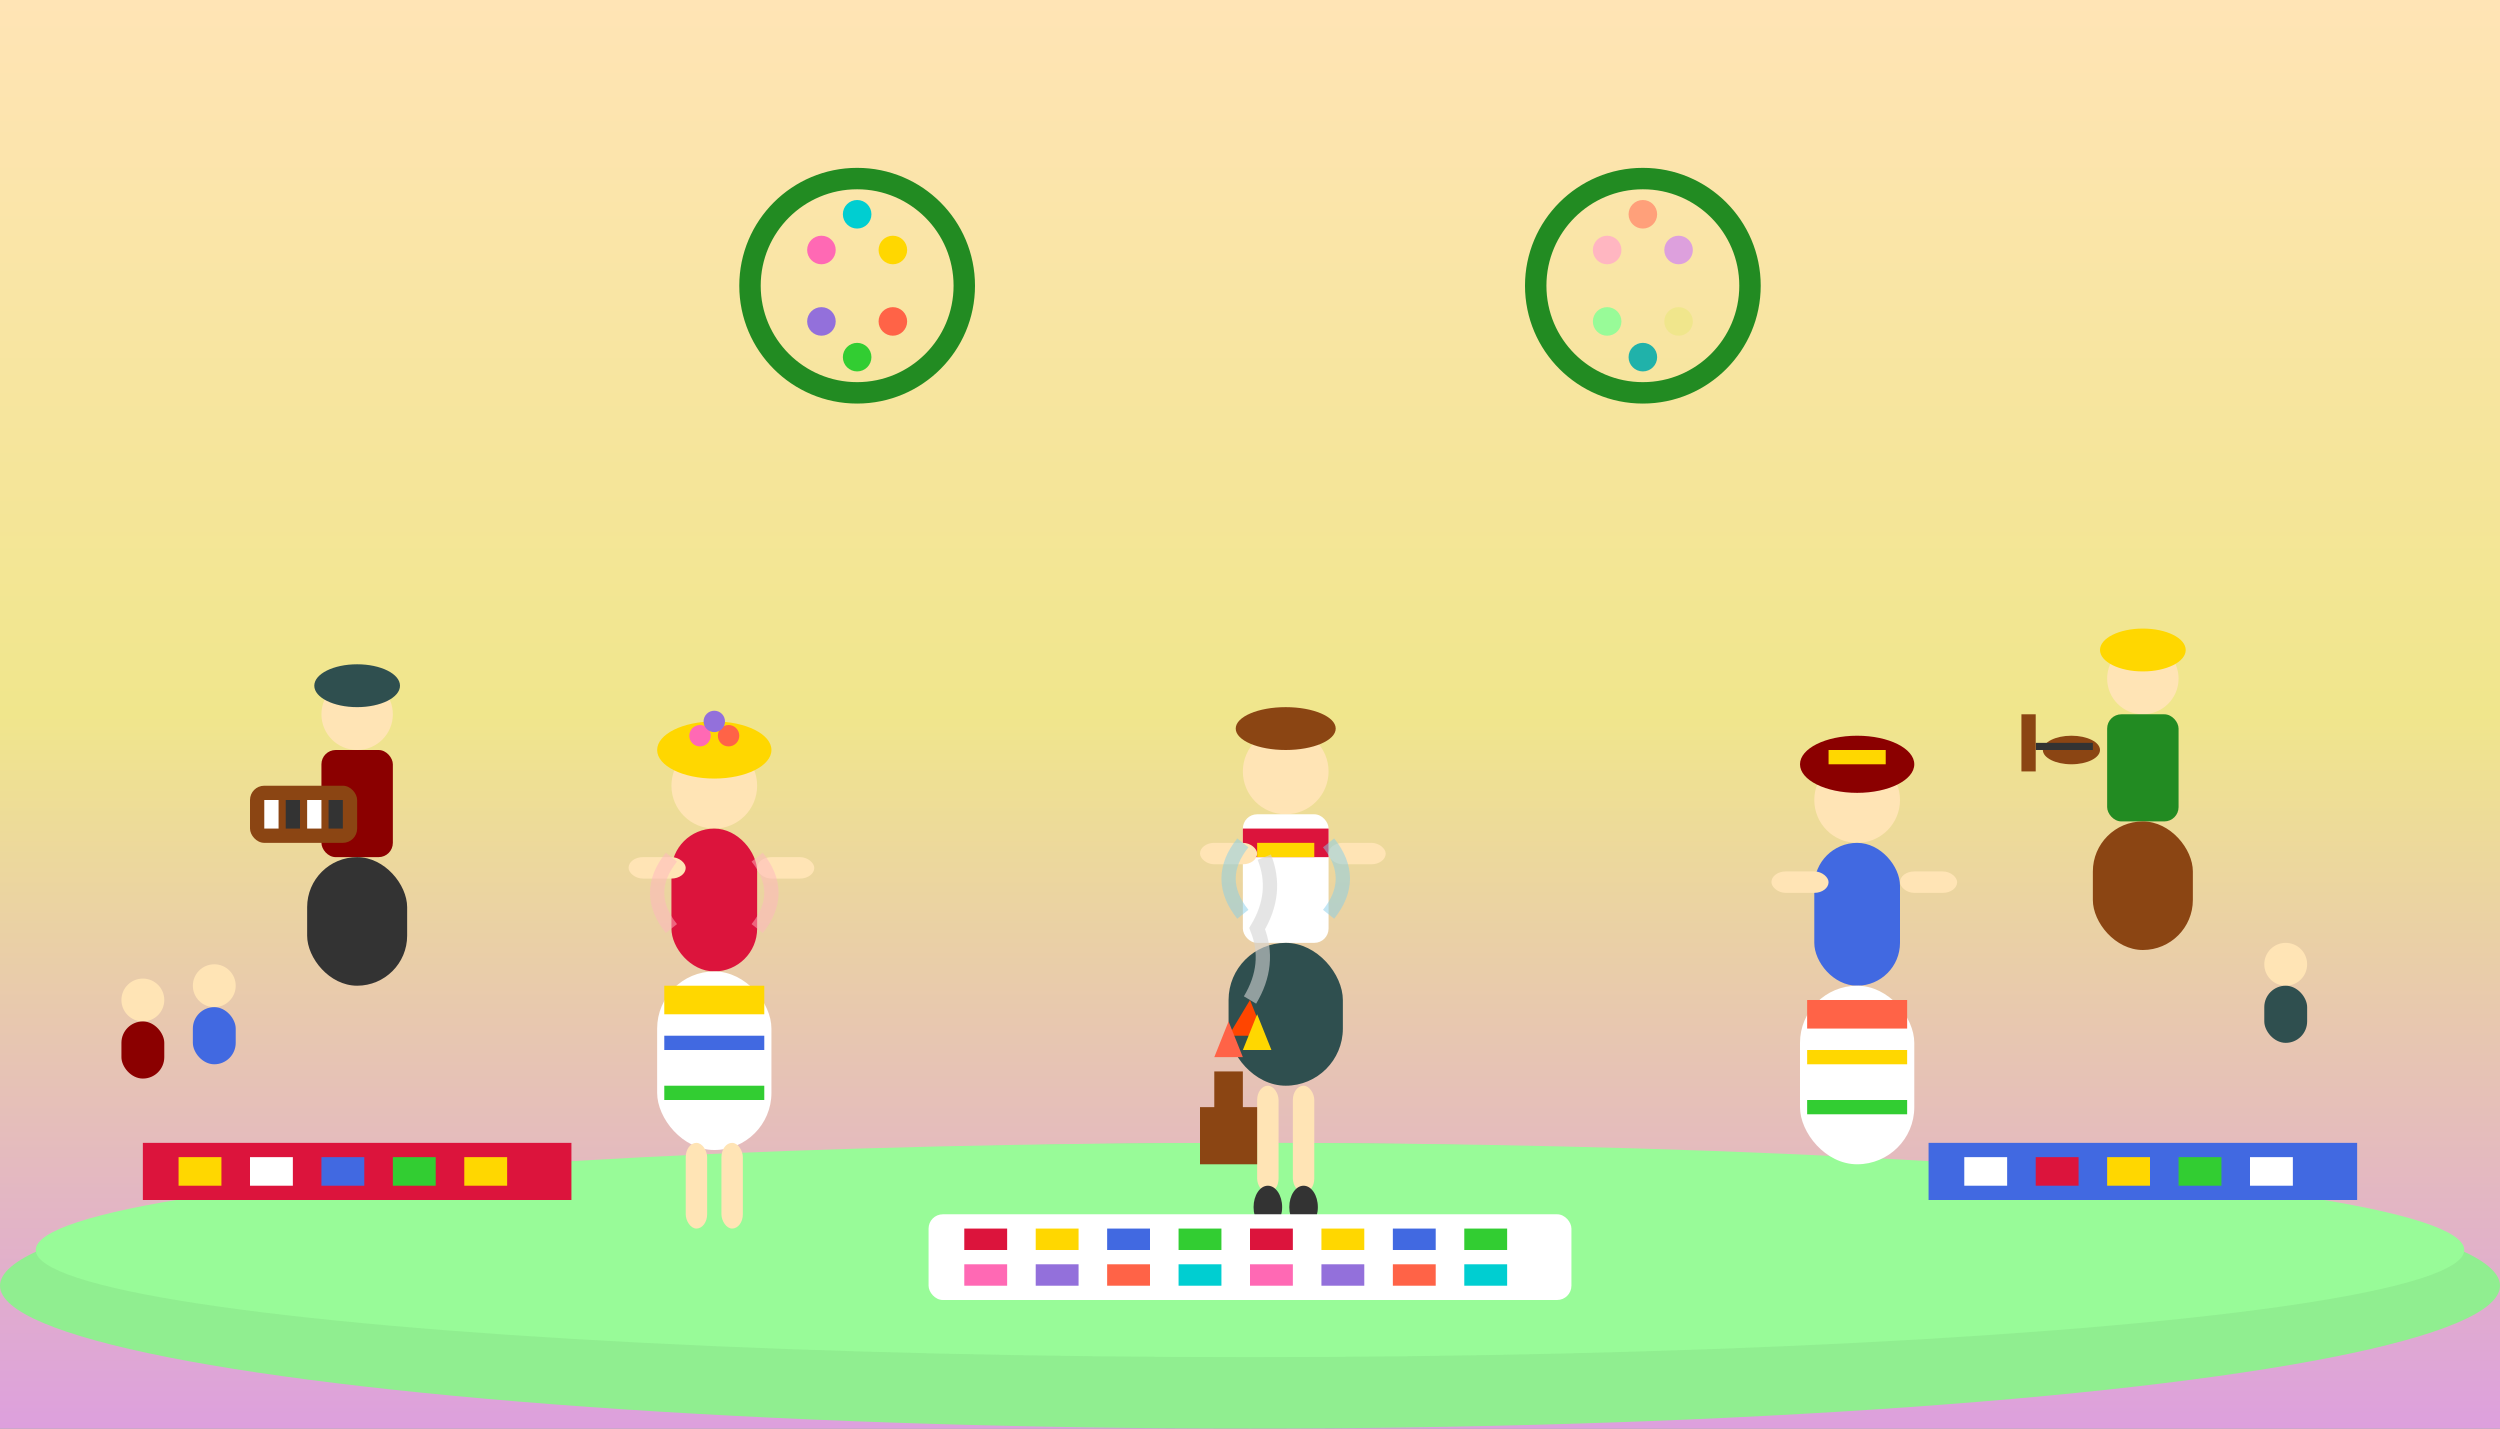 <svg width="350" height="200" viewBox="0 0 350 200" fill="none" xmlns="http://www.w3.org/2000/svg">
  <rect x="0" y="0" width="350" height="200" fill="#808080" stroke="none"/>
  <!-- Background -->
  <rect width="350" height="200" fill="url(#skyGradBlog4)"/>
  
  <!-- Stage/Ground -->
  <ellipse cx="175" cy="180" rx="175" ry="20" fill="#90EE90"/>
  <ellipse cx="175" cy="175" rx="170" ry="15" fill="#98FB98"/>
  
  <!-- Traditional Polish Folk Dancers -->
  
  <!-- Female Dancer 1 -->
  <circle cx="100" cy="110" r="6" fill="#FFE4B5"/>
  <ellipse cx="100" cy="105" rx="8" ry="4" fill="#FFD700"/> <!-- Hair with flower crown -->
  <circle cx="98" cy="103" r="1.5" fill="#FF69B4"/> <!-- Flower -->
  <circle cx="102" cy="103" r="1.5" fill="#FF6347"/> <!-- Flower -->
  <circle cx="100" cy="101" r="1.5" fill="#9370DB"/> <!-- Flower -->
  
  <!-- Traditional Dress -->
  <rect x="94" y="116" width="12" height="20" fill="#DC143C" rx="6"/> <!-- Red bodice -->
  <rect x="92" y="136" width="16" height="25" fill="#fff" rx="8"/> <!-- White skirt -->
  <rect x="93" y="138" width="14" height="4" fill="#FFD700"/> <!-- Golden trim -->
  <rect x="93" y="145" width="14" height="2" fill="#4169E1"/> <!-- Blue trim -->
  <rect x="93" y="152" width="14" height="2" fill="#32CD32"/> <!-- Green trim -->
  
  <!-- Arms -->
  <rect x="88" y="120" width="8" height="3" fill="#FFE4B5" rx="2"/>
  <rect x="106" y="120" width="8" height="3" fill="#FFE4B5" rx="2"/>
  
  <!-- Legs -->
  <rect x="96" y="160" width="3" height="12" fill="#FFE4B5" rx="2"/>
  <rect x="101" y="160" width="3" height="12" fill="#FFE4B5" rx="2"/>
  
  <!-- Male Dancer -->
  <circle cx="180" cy="108" r="6" fill="#FFE4B5"/>
  <ellipse cx="180" cy="102" rx="7" ry="3" fill="#8B4513"/> <!-- Hair -->
  
  <!-- Traditional Male Costume -->
  <rect x="174" y="114" width="12" height="18" fill="#fff" rx="2"/> <!-- White shirt -->
  <rect x="172" y="132" width="16" height="20" fill="#2F4F4F" rx="8"/> <!-- Dark pants -->
  <rect x="174" y="116" width="12" height="4" fill="#DC143C"/> <!-- Red vest -->
  <rect x="176" y="118" width="8" height="2" fill="#FFD700"/> <!-- Golden buttons -->
  
  <!-- Arms -->
  <rect x="168" y="118" width="8" height="3" fill="#FFE4B5" rx="2"/>
  <rect x="186" y="118" width="8" height="3" fill="#FFE4B5" rx="2"/>
  
  <!-- Legs -->
  <rect x="176" y="152" width="3" height="15" fill="#FFE4B5" rx="2"/>
  <rect x="181" y="152" width="3" height="15" fill="#FFE4B5" rx="2"/>
  
  <!-- Black boots -->
  <ellipse cx="177.5" cy="169" rx="2" ry="3" fill="#333"/>
  <ellipse cx="182.5" cy="169" rx="2" ry="3" fill="#333"/>
  
  <!-- Female Dancer 2 -->
  <circle cx="260" cy="112" r="6" fill="#FFE4B5"/>
  <ellipse cx="260" cy="107" rx="8" ry="4" fill="#8B0000"/> <!-- Braided hair -->
  <rect x="256" y="105" width="8" height="2" fill="#FFD700"/> <!-- Hair ribbon -->
  
  <!-- Traditional Dress -->
  <rect x="254" y="118" width="12" height="20" fill="#4169E1" rx="6"/> <!-- Blue bodice -->
  <rect x="252" y="138" width="16" height="25" fill="#fff" rx="8"/> <!-- White skirt -->
  <rect x="253" y="140" width="14" height="4" fill="#FF6347"/> <!-- Red trim -->
  <rect x="253" y="147" width="14" height="2" fill="#FFD700"/> <!-- Golden trim -->
  <rect x="253" y="154" width="14" height="2" fill="#32CD32"/> <!-- Green trim -->
  
  <!-- Arms -->
  <rect x="248" y="122" width="8" height="3" fill="#FFE4B5" rx="2"/>
  <rect x="266" y="122" width="8" height="3" fill="#FFE4B5" rx="2"/>
  
  <!-- Accordion Player -->
  <circle cx="50" cy="100" r="5" fill="#FFE4B5"/>
  <ellipse cx="50" cy="96" rx="6" ry="3" fill="#2F4F4F"/> <!-- Hair -->
  <rect x="45" y="105" width="10" height="15" fill="#8B0000" rx="2"/> <!-- Red shirt -->
  <rect x="43" y="120" width="14" height="18" fill="#333" rx="7"/> <!-- Black pants -->
  
  <!-- Accordion -->
  <rect x="35" y="110" width="15" height="8" fill="#8B4513" rx="2"/>
  <rect x="37" y="112" width="2" height="4" fill="#fff"/>
  <rect x="40" y="112" width="2" height="4" fill="#333"/>
  <rect x="43" y="112" width="2" height="4" fill="#fff"/>
  <rect x="46" y="112" width="2" height="4" fill="#333"/>
  
  <!-- Fiddle Player -->
  <circle cx="300" cy="95" r="5" fill="#FFE4B5"/>
  <ellipse cx="300" cy="91" rx="6" ry="3" fill="#FFD700"/> <!-- Blonde hair -->
  <rect x="295" y="100" width="10" height="15" fill="#228B22" rx="2"/> <!-- Green shirt -->
  <rect x="293" y="115" width="14" height="18" fill="#8B4513" rx="7"/> <!-- Brown pants -->
  
  <!-- Violin -->
  <ellipse cx="290" cy="105" rx="4" ry="2" fill="#8B4513"/>
  <rect x="285" y="104" width="8" height="1" fill="#333"/>
  <rect x="283" y="100" width="2" height="8" fill="#8B4513"/>
  
  <!-- Traditional Patterns and Decorations -->
  <rect x="20" y="160" width="60" height="8" fill="#DC143C"/>
  <rect x="25" y="162" width="6" height="4" fill="#FFD700"/>
  <rect x="35" y="162" width="6" height="4" fill="#fff"/>
  <rect x="45" y="162" width="6" height="4" fill="#4169E1"/>
  <rect x="55" y="162" width="6" height="4" fill="#32CD32"/>
  <rect x="65" y="162" width="6" height="4" fill="#FFD700"/>
  
  <rect x="270" y="160" width="60" height="8" fill="#4169E1"/>
  <rect x="275" y="162" width="6" height="4" fill="#fff"/>
  <rect x="285" y="162" width="6" height="4" fill="#DC143C"/>
  <rect x="295" y="162" width="6" height="4" fill="#FFD700"/>
  <rect x="305" y="162" width="6" height="4" fill="#32CD32"/>
  <rect x="315" y="162" width="6" height="4" fill="#fff"/>
  
  <!-- Bonfire -->
  <rect x="170" y="150" width="4" height="12" fill="#8B4513"/>
  <rect x="168" y="155" width="8" height="8" fill="#8B4513"/>
  <polygon points="172,145 175,140 177,145" fill="#FF4500"/>
  <polygon points="170,148 172,143 174,148" fill="#FF6347"/>
  <polygon points="174,147 176,142 178,147" fill="#FFD700"/>
  
  <!-- Smoke -->
  <path d="M175 140Q178 135 176 130Q179 125 177 120" stroke="#D3D3D3" stroke-width="2" fill="none" opacity="0.6"/>
  
  <!-- Traditional Polish Wreaths -->
  <circle cx="120" cy="40" r="15" fill="none" stroke="#228B22" stroke-width="3"/>
  <circle cx="115" cy="35" r="2" fill="#FF69B4"/>
  <circle cx="125" cy="35" r="2" fill="#FFD700"/>
  <circle cx="115" cy="45" r="2" fill="#9370DB"/>
  <circle cx="125" cy="45" r="2" fill="#FF6347"/>
  <circle cx="120" cy="30" r="2" fill="#00CED1"/>
  <circle cx="120" cy="50" r="2" fill="#32CD32"/>
  
  <circle cx="230" cy="40" r="15" fill="none" stroke="#228B22" stroke-width="3"/>
  <circle cx="225" cy="35" r="2" fill="#FFB6C1"/>
  <circle cx="235" cy="35" r="2" fill="#DDA0DD"/>
  <circle cx="225" cy="45" r="2" fill="#98FB98"/>
  <circle cx="235" cy="45" r="2" fill="#F0E68C"/>
  <circle cx="230" cy="30" r="2" fill="#FFA07A"/>
  <circle cx="230" cy="50" r="2" fill="#20B2AA"/>
  
  <!-- Dancing Movement Lines -->
  <path d="M94 130Q90 125 94 120" stroke="#FFB6C1" stroke-width="2" fill="none" opacity="0.5"/>
  <path d="M106 130Q110 125 106 120" stroke="#FFB6C1" stroke-width="2" fill="none" opacity="0.5"/>
  
  <path d="M174 128Q170 123 174 118" stroke="#87CEEB" stroke-width="2" fill="none" opacity="0.5"/>
  <path d="M186 128Q190 123 186 118" stroke="#87CEEB" stroke-width="2" fill="none" opacity="0.5"/>
  
  <!-- Folk Embroidery Pattern -->
  <rect x="130" y="170" width="90" height="12" fill="#fff" rx="2"/>
  <rect x="135" y="172" width="6" height="3" fill="#DC143C"/>
  <rect x="145" y="172" width="6" height="3" fill="#FFD700"/>
  <rect x="155" y="172" width="6" height="3" fill="#4169E1"/>
  <rect x="165" y="172" width="6" height="3" fill="#32CD32"/>
  <rect x="175" y="172" width="6" height="3" fill="#DC143C"/>
  <rect x="185" y="172" width="6" height="3" fill="#FFD700"/>
  <rect x="195" y="172" width="6" height="3" fill="#4169E1"/>
  <rect x="205" y="172" width="6" height="3" fill="#32CD32"/>
  
  <rect x="135" y="177" width="6" height="3" fill="#FF69B4"/>
  <rect x="145" y="177" width="6" height="3" fill="#9370DB"/>
  <rect x="155" y="177" width="6" height="3" fill="#FF6347"/>
  <rect x="165" y="177" width="6" height="3" fill="#00CED1"/>
  <rect x="175" y="177" width="6" height="3" fill="#FF69B4"/>
  <rect x="185" y="177" width="6" height="3" fill="#9370DB"/>
  <rect x="195" y="177" width="6" height="3" fill="#FF6347"/>
  <rect x="205" y="177" width="6" height="3" fill="#00CED1"/>
  
  <!-- Audience -->
  <circle cx="20" cy="140" r="3" fill="#FFE4B5"/>
  <rect x="17" y="143" width="6" height="8" fill="#8B0000" rx="3"/>
  
  <circle cx="320" cy="135" r="3" fill="#FFE4B5"/>
  <rect x="317" y="138" width="6" height="8" fill="#2F4F4F" rx="3"/>
  
  <circle cx="30" cy="138" r="3" fill="#FFE4B5"/>
  <rect x="27" y="141" width="6" height="8" fill="#4169E1" rx="3"/>
  
  <defs>
    <linearGradient id="skyGradBlog4" x1="0%" y1="0%" x2="0%" y2="100%">
      <stop offset="0%" style="stop-color:#FFE4B5;stop-opacity:1" />
      <stop offset="50%" style="stop-color:#F0E68C;stop-opacity:1" />
      <stop offset="100%" style="stop-color:#DDA0DD;stop-opacity:1" />
    </linearGradient>
  </defs>
</svg>
